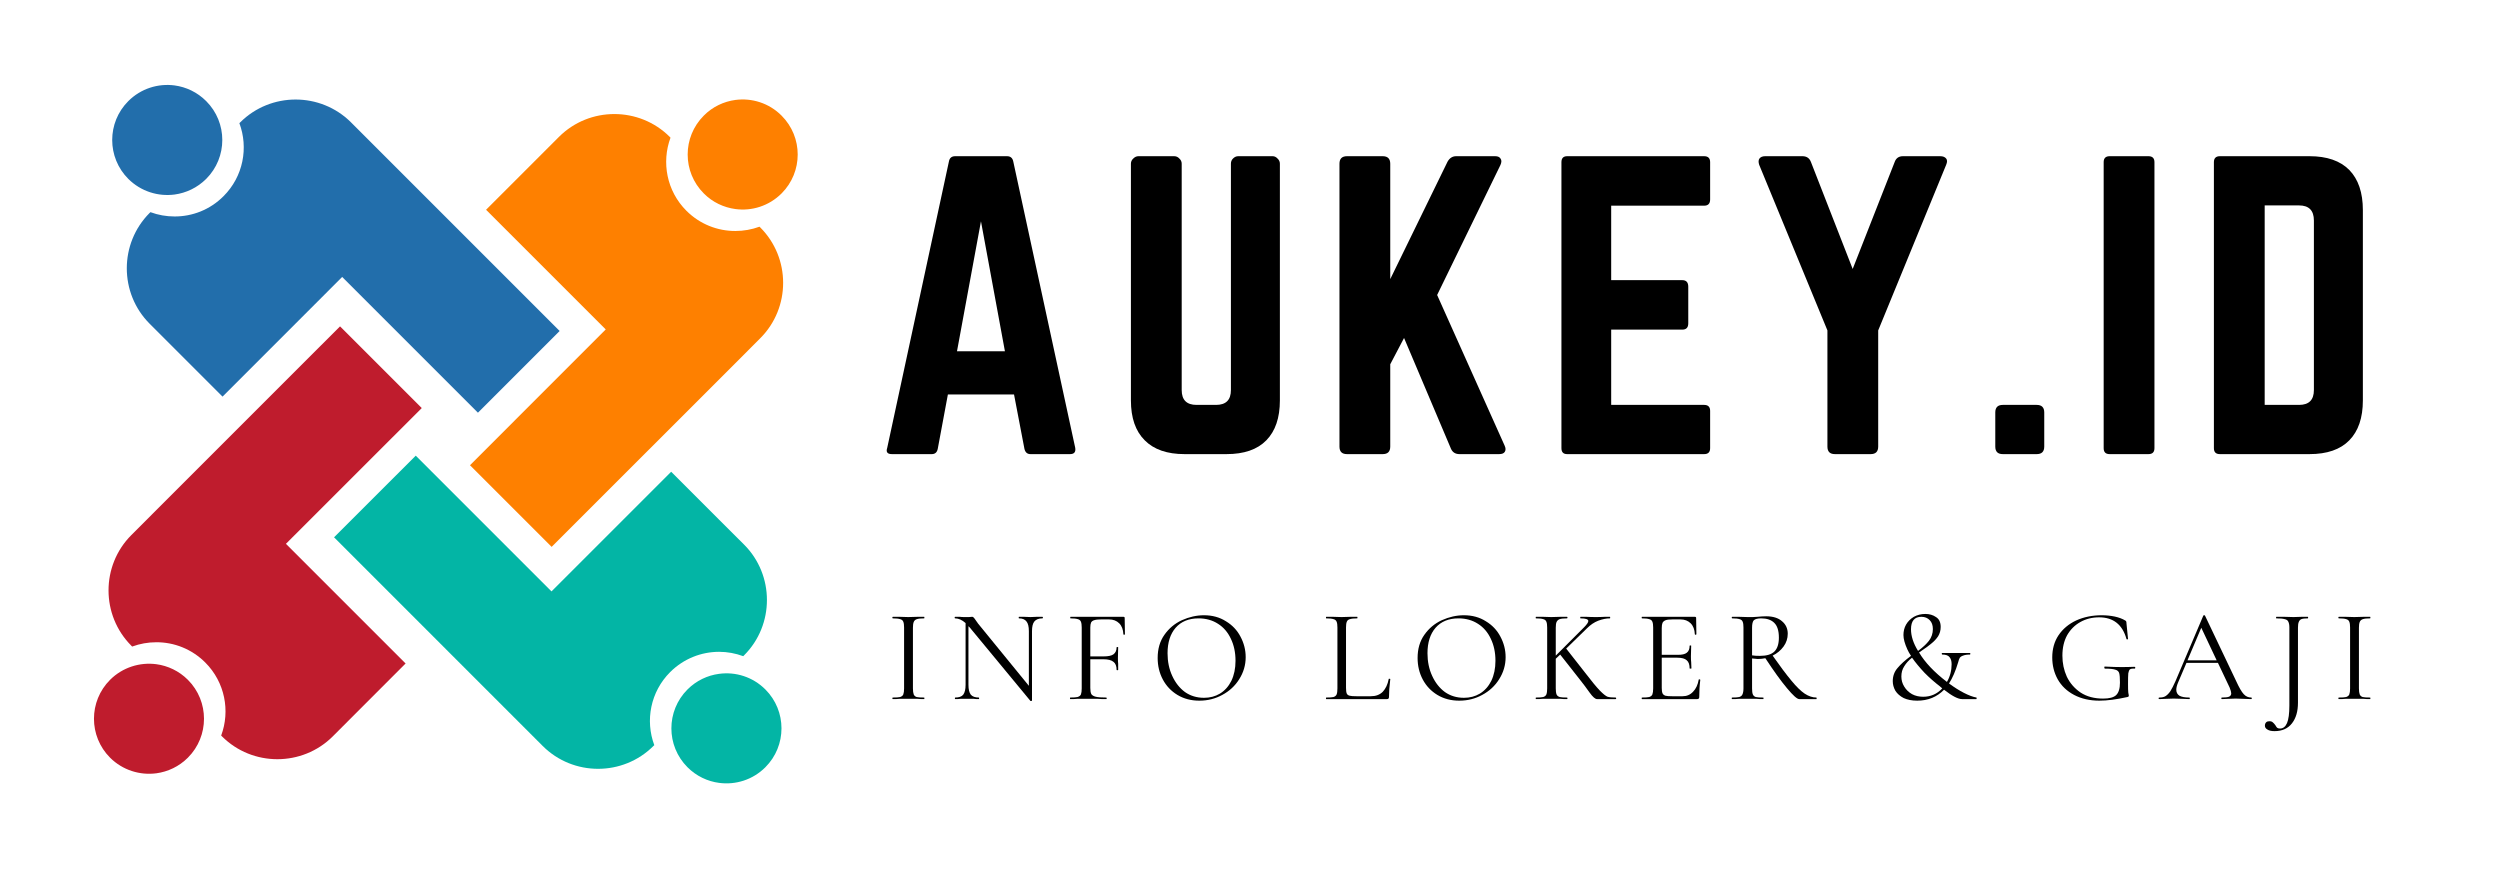 <svg xmlns="http://www.w3.org/2000/svg" xmlns:xlink="http://www.w3.org/1999/xlink" width="200" zoomAndPan="magnify" viewBox="0 0 150 52.5" height="70" preserveAspectRatio="xMidYMid meet" version="1.0"><defs><g/><clipPath id="57217935a2"><path d="M 20.027 27.336 L 46.906 27.336 L 46.906 47.004 L 20.027 47.004 Z M 20.027 27.336 " clip-rule="nonzero"/></clipPath><clipPath id="840cd4a366"><path d="M 5.316 19 L 26 19 L 26 47 L 5.316 47 Z M 5.316 19 " clip-rule="nonzero"/></clipPath><clipPath id="6fe4fefd10"><path d="M 28.195 5.949 L 47.863 5.949 L 47.863 32.828 L 28.195 32.828 Z M 28.195 5.949 " clip-rule="nonzero"/></clipPath></defs><path fill="#226eab" d="M 10.473 5.125 L 10.473 11.672 C 9.488 11.801 8.457 11.488 7.699 10.734 C 6.41 9.445 6.41 7.355 7.699 6.066 C 8.457 5.309 9.488 4.996 10.473 5.125 Z M 8.977 12.777 L 9.027 12.73 C 9.492 12.902 9.98 12.988 10.473 12.988 L 10.473 20.918 L 8.977 19.422 C 7.152 17.594 7.152 14.605 8.977 12.777 Z M 10.473 11.672 C 11.168 11.578 11.836 11.266 12.371 10.734 C 13.66 9.445 13.66 7.355 12.371 6.066 C 11.836 5.531 11.168 5.219 10.473 5.125 Z M 10.473 12.988 C 11.535 12.992 12.602 12.586 13.41 11.773 C 14.598 10.59 14.914 8.863 14.363 7.391 L 14.414 7.34 C 16.242 5.516 19.23 5.516 21.059 7.34 L 33.578 19.859 L 28.676 24.762 L 20.531 16.617 L 13.352 23.797 L 10.473 20.918 L 10.473 12.988 " fill-opacity="1" fill-rule="evenodd"/><g clip-path="url(#57217935a2)"><path fill="#03b5a5" d="M 43.148 40.43 C 42.457 40.52 41.785 40.832 41.25 41.367 C 39.961 42.656 39.961 44.746 41.25 46.035 C 41.785 46.57 42.457 46.883 43.148 46.973 Z M 43.148 39.109 C 42.086 39.109 41.023 39.516 40.211 40.324 C 39.023 41.512 38.707 43.234 39.258 44.711 L 39.207 44.758 C 37.379 46.586 34.391 46.586 32.562 44.758 L 20.043 32.238 L 24.945 27.34 L 33.09 35.484 L 40.27 28.305 L 43.148 31.184 Z M 43.148 46.973 L 43.148 40.43 C 44.133 40.297 45.164 40.609 45.922 41.367 C 47.211 42.656 47.211 44.746 45.922 46.035 C 45.164 46.793 44.133 47.105 43.148 46.973 Z M 44.645 39.32 L 44.594 39.371 C 44.129 39.199 43.641 39.109 43.148 39.109 L 43.148 31.184 L 44.645 32.676 C 46.473 34.504 46.473 37.496 44.645 39.32 " fill-opacity="1" fill-rule="evenodd"/></g><g clip-path="url(#840cd4a366)"><path fill="#bf1c2d" d="M 9.379 39.852 L 9.379 46.398 C 8.395 46.527 7.363 46.215 6.605 45.461 C 5.316 44.172 5.316 42.078 6.605 40.789 C 7.363 40.035 8.395 39.723 9.379 39.852 Z M 9.379 38.535 C 8.887 38.535 8.398 38.621 7.93 38.793 L 7.883 38.746 C 6.055 36.918 6.055 33.93 7.883 32.102 L 9.379 30.605 Z M 9.379 46.398 C 10.07 46.305 10.742 45.992 11.273 45.461 C 12.562 44.172 12.562 42.078 11.273 40.789 C 10.742 40.258 10.07 39.945 9.379 39.852 Z M 13.32 44.184 L 13.27 44.133 C 13.82 42.66 13.5 40.934 12.316 39.75 C 11.504 38.938 10.441 38.531 9.379 38.535 L 9.379 30.605 L 20.402 19.582 L 25.305 24.484 L 17.156 32.629 L 24.336 39.809 L 19.965 44.184 C 18.137 46.008 15.145 46.008 13.32 44.184 " fill-opacity="1" fill-rule="evenodd"/></g><g clip-path="url(#6fe4fefd10)"><path fill="#fe8000" d="M 44.125 5.996 C 43.43 6.09 42.758 6.402 42.227 6.938 C 40.938 8.227 40.938 10.316 42.227 11.605 C 42.758 12.141 43.43 12.449 44.125 12.543 Z M 40.184 8.211 L 40.23 8.262 C 39.684 9.738 40 11.461 41.184 12.645 C 41.996 13.457 43.062 13.863 44.125 13.859 L 44.125 21.789 L 33.098 32.812 L 28.199 27.914 L 36.344 19.766 L 29.164 12.586 L 33.539 8.211 C 35.367 6.387 38.355 6.387 40.184 8.211 Z M 44.125 12.543 L 44.125 5.996 C 45.109 5.867 46.141 6.18 46.895 6.938 C 48.184 8.227 48.184 10.316 46.895 11.605 C 46.141 12.359 45.109 12.676 44.125 12.543 Z M 44.125 13.859 C 44.613 13.859 45.105 13.773 45.57 13.602 L 45.617 13.648 C 47.445 15.477 47.445 18.465 45.617 20.293 L 44.125 21.789 L 44.125 13.859 " fill-opacity="1" fill-rule="evenodd"/></g><g fill="#000000" fill-opacity="1"><g transform="translate(52.311, 27.247)"><g><path d="M 11.891 0 L 9.516 0 C 9.328 0 9.207 -0.102 9.156 -0.312 L 8.531 -3.578 L 4.562 -3.578 L 3.953 -0.312 C 3.91 -0.102 3.789 0 3.594 0 L 1.203 0 C 0.93 0 0.836 -0.125 0.922 -0.375 L 4.625 -17.562 C 4.664 -17.77 4.789 -17.875 5 -17.875 L 8.109 -17.875 C 8.316 -17.875 8.441 -17.77 8.484 -17.562 L 12.203 -0.375 C 12.242 -0.125 12.141 0 11.891 0 Z M 7.984 -6.172 L 6.547 -13.969 L 5.109 -6.172 Z M 7.984 -6.172 "/></g></g></g><g fill="#000000" fill-opacity="1"><g transform="translate(66.746, 27.247)"><g><path d="M 7.547 -17.875 L 9.609 -17.875 C 9.723 -17.875 9.82 -17.828 9.906 -17.734 C 10 -17.648 10.047 -17.547 10.047 -17.422 L 10.047 -3.219 C 10.047 -2.176 9.773 -1.379 9.234 -0.828 C 8.691 -0.273 7.895 0 6.844 0 L 4.328 0 C 3.285 0 2.488 -0.273 1.938 -0.828 C 1.383 -1.379 1.109 -2.176 1.109 -3.219 L 1.109 -17.422 C 1.109 -17.547 1.156 -17.648 1.25 -17.734 C 1.344 -17.828 1.445 -17.875 1.562 -17.875 L 3.703 -17.875 C 3.828 -17.875 3.93 -17.828 4.016 -17.734 C 4.109 -17.648 4.156 -17.547 4.156 -17.422 L 4.156 -3.844 C 4.156 -3.25 4.453 -2.953 5.047 -2.953 L 6.219 -2.953 C 6.812 -2.953 7.109 -3.25 7.109 -3.844 L 7.109 -17.422 C 7.109 -17.547 7.148 -17.648 7.234 -17.734 C 7.328 -17.828 7.43 -17.875 7.547 -17.875 Z M 7.547 -17.875 "/></g></g></g><g fill="#000000" fill-opacity="1"><g transform="translate(79.259, 27.247)"><g><path d="M 10.688 0 L 8.312 0 C 8.062 0 7.891 -0.109 7.797 -0.328 L 4.984 -6.969 L 4.156 -5.391 L 4.156 -0.453 C 4.156 -0.148 4.004 0 3.703 0 L 1.562 0 C 1.258 0 1.109 -0.148 1.109 -0.453 L 1.109 -17.422 C 1.109 -17.723 1.258 -17.875 1.562 -17.875 L 3.703 -17.875 C 4.004 -17.875 4.156 -17.723 4.156 -17.422 L 4.156 -10.5 L 7.594 -17.547 C 7.719 -17.766 7.891 -17.875 8.109 -17.875 L 10.453 -17.875 C 10.617 -17.875 10.727 -17.82 10.781 -17.719 C 10.844 -17.625 10.836 -17.5 10.766 -17.344 L 6.969 -9.547 L 11.016 -0.516 C 11.086 -0.367 11.094 -0.242 11.031 -0.141 C 10.977 -0.047 10.863 0 10.688 0 Z M 10.688 0 "/></g></g></g><g fill="#000000" fill-opacity="1"><g transform="translate(92.577, 27.247)"><g><path d="M 10.031 -17.516 L 10.031 -15.281 C 10.031 -15.031 9.91 -14.906 9.672 -14.906 L 4.094 -14.906 L 4.094 -10.438 L 8.359 -10.438 C 8.598 -10.438 8.719 -10.305 8.719 -10.047 L 8.719 -7.844 C 8.719 -7.594 8.598 -7.469 8.359 -7.469 L 4.094 -7.469 L 4.094 -2.953 L 9.672 -2.953 C 9.91 -2.953 10.031 -2.832 10.031 -2.594 L 10.031 -0.359 C 10.031 -0.117 9.91 0 9.672 0 L 1.453 0 C 1.223 0 1.109 -0.117 1.109 -0.359 L 1.109 -17.516 C 1.109 -17.754 1.223 -17.875 1.453 -17.875 L 9.672 -17.875 C 9.91 -17.875 10.031 -17.754 10.031 -17.516 Z M 10.031 -17.516 "/></g></g></g><g fill="#000000" fill-opacity="1"><g transform="translate(105.067, 27.247)"><g><path d="M 9.109 -17.875 L 11.344 -17.875 C 11.508 -17.875 11.629 -17.828 11.703 -17.734 C 11.773 -17.648 11.773 -17.523 11.703 -17.359 L 7.625 -7.422 L 7.625 -0.453 C 7.625 -0.148 7.473 0 7.172 0 L 5.031 0 C 4.727 0 4.578 -0.148 4.578 -0.453 L 4.578 -7.422 L 0.484 -17.359 C 0.43 -17.523 0.438 -17.648 0.5 -17.734 C 0.57 -17.828 0.688 -17.875 0.844 -17.875 L 3.078 -17.875 C 3.336 -17.875 3.508 -17.754 3.594 -17.516 L 6.094 -11.109 L 8.609 -17.516 C 8.691 -17.754 8.859 -17.875 9.109 -17.875 Z M 9.109 -17.875 "/></g></g></g><g fill="#000000" fill-opacity="1"><g transform="translate(118.608, 27.247)"><g><path d="M 1.109 -0.453 L 1.109 -2.5 C 1.109 -2.801 1.258 -2.953 1.562 -2.953 L 3.594 -2.953 C 3.895 -2.953 4.047 -2.801 4.047 -2.5 L 4.047 -0.453 C 4.047 -0.148 3.895 0 3.594 0 L 1.562 0 C 1.258 0 1.109 -0.148 1.109 -0.453 Z M 1.109 -0.453 "/></g></g></g><g fill="#000000" fill-opacity="1"><g transform="translate(125.111, 27.247)"><g><path d="M 1.469 -17.875 L 3.797 -17.875 C 4.035 -17.875 4.156 -17.754 4.156 -17.516 L 4.156 -0.359 C 4.156 -0.117 4.035 0 3.797 0 L 1.469 0 C 1.227 0 1.109 -0.117 1.109 -0.359 L 1.109 -17.516 C 1.109 -17.754 1.227 -17.875 1.469 -17.875 Z M 1.469 -17.875 "/></g></g></g><g fill="#000000" fill-opacity="1"><g transform="translate(131.725, 27.247)"><g><path d="M 1.109 -0.359 L 1.109 -17.516 C 1.109 -17.754 1.227 -17.875 1.469 -17.875 L 6.844 -17.875 C 7.895 -17.875 8.691 -17.598 9.234 -17.047 C 9.773 -16.492 10.047 -15.691 10.047 -14.641 L 10.047 -3.219 C 10.047 -2.176 9.773 -1.379 9.234 -0.828 C 8.691 -0.273 7.895 0 6.844 0 L 1.469 0 C 1.227 0 1.109 -0.117 1.109 -0.359 Z M 4.156 -2.953 L 6.219 -2.953 C 6.812 -2.953 7.109 -3.25 7.109 -3.844 L 7.109 -14.016 C 7.109 -14.617 6.812 -14.922 6.219 -14.922 L 4.156 -14.922 Z M 4.156 -2.953 "/></g></g></g><g fill="#000000" fill-opacity="1"><g transform="translate(53.198, 41.946)"><g><path d="M 1.578 -0.641 C 1.578 -0.484 1.594 -0.363 1.625 -0.281 C 1.656 -0.207 1.711 -0.156 1.797 -0.125 C 1.891 -0.102 2.039 -0.094 2.25 -0.094 C 2.258 -0.094 2.266 -0.078 2.266 -0.047 C 2.266 -0.016 2.258 0 2.25 0 C 2.094 0 1.961 -0.004 1.859 -0.016 L 0.766 -0.016 C 0.66 -0.004 0.531 0 0.375 0 C 0.352 0 0.344 -0.016 0.344 -0.047 C 0.344 -0.078 0.352 -0.094 0.375 -0.094 C 0.57 -0.094 0.719 -0.102 0.812 -0.125 C 0.906 -0.156 0.969 -0.207 1 -0.281 C 1.031 -0.363 1.047 -0.484 1.047 -0.641 L 1.047 -4.297 C 1.047 -4.453 1.031 -4.566 1 -4.641 C 0.969 -4.723 0.906 -4.773 0.812 -4.797 C 0.719 -4.828 0.57 -4.844 0.375 -4.844 C 0.352 -4.844 0.344 -4.859 0.344 -4.891 C 0.344 -4.922 0.352 -4.938 0.375 -4.938 L 0.766 -4.938 C 0.984 -4.926 1.16 -4.922 1.297 -4.922 C 1.461 -4.922 1.656 -4.926 1.875 -4.938 L 2.25 -4.938 C 2.258 -4.938 2.266 -4.922 2.266 -4.891 C 2.266 -4.859 2.258 -4.844 2.25 -4.844 C 2.051 -4.844 1.906 -4.828 1.812 -4.797 C 1.719 -4.766 1.656 -4.707 1.625 -4.625 C 1.594 -4.551 1.578 -4.438 1.578 -4.281 Z M 1.578 -0.641 "/></g></g></g><g fill="#000000" fill-opacity="1"><g transform="translate(56.982, 41.946)"><g><path d="M 5.562 -4.938 C 5.582 -4.938 5.594 -4.922 5.594 -4.891 C 5.594 -4.859 5.582 -4.844 5.562 -4.844 C 5.344 -4.844 5.18 -4.781 5.078 -4.656 C 4.984 -4.539 4.938 -4.348 4.938 -4.078 L 4.938 0.094 C 4.938 0.102 4.922 0.109 4.891 0.109 C 4.867 0.117 4.852 0.117 4.844 0.109 L 1.203 -4.297 L 1.125 -4.375 L 1.125 -0.859 C 1.125 -0.586 1.172 -0.391 1.266 -0.266 C 1.367 -0.148 1.531 -0.094 1.75 -0.094 C 1.758 -0.094 1.766 -0.078 1.766 -0.047 C 1.766 -0.016 1.758 0 1.75 0 C 1.613 0 1.516 -0.004 1.453 -0.016 L 0.641 -0.016 C 0.566 -0.004 0.461 0 0.328 0 C 0.316 0 0.312 -0.016 0.312 -0.047 C 0.312 -0.078 0.316 -0.094 0.328 -0.094 C 0.555 -0.094 0.719 -0.148 0.812 -0.266 C 0.906 -0.391 0.953 -0.586 0.953 -0.859 L 0.953 -4.562 C 0.742 -4.75 0.535 -4.844 0.328 -4.844 C 0.305 -4.844 0.297 -4.859 0.297 -4.891 C 0.297 -4.922 0.305 -4.938 0.328 -4.938 L 0.609 -4.938 C 0.68 -4.926 0.77 -4.922 0.875 -4.922 C 0.988 -4.922 1.082 -4.922 1.156 -4.922 C 1.227 -4.93 1.289 -4.938 1.344 -4.938 C 1.383 -4.938 1.41 -4.926 1.422 -4.906 C 1.441 -4.895 1.473 -4.859 1.516 -4.797 C 1.578 -4.703 1.641 -4.613 1.703 -4.531 L 4.75 -0.797 L 4.75 -4.078 C 4.75 -4.348 4.703 -4.539 4.609 -4.656 C 4.516 -4.781 4.363 -4.844 4.156 -4.844 C 4.145 -4.844 4.141 -4.859 4.141 -4.891 C 4.141 -4.922 4.145 -4.938 4.156 -4.938 L 4.453 -4.938 C 4.617 -4.926 4.75 -4.922 4.844 -4.922 C 4.938 -4.922 5.066 -4.926 5.234 -4.938 Z M 5.562 -4.938 "/></g></g></g><g fill="#000000" fill-opacity="1"><g transform="translate(63.887, 41.946)"><g><path d="M 3.609 -3.891 C 3.609 -3.879 3.594 -3.867 3.562 -3.859 C 3.539 -3.859 3.523 -3.867 3.516 -3.891 C 3.504 -4.172 3.422 -4.391 3.266 -4.547 C 3.109 -4.703 2.906 -4.781 2.656 -4.781 L 2.172 -4.781 C 1.992 -4.781 1.859 -4.766 1.766 -4.734 C 1.68 -4.711 1.617 -4.664 1.578 -4.594 C 1.547 -4.52 1.531 -4.422 1.531 -4.297 L 1.531 -2.562 L 2.328 -2.562 C 2.609 -2.562 2.805 -2.602 2.922 -2.688 C 3.047 -2.781 3.109 -2.922 3.109 -3.109 C 3.109 -3.117 3.125 -3.125 3.156 -3.125 C 3.188 -3.125 3.203 -3.117 3.203 -3.109 L 3.188 -2.469 C 3.188 -2.32 3.191 -2.207 3.203 -2.125 L 3.203 -1.75 C 3.203 -1.738 3.188 -1.734 3.156 -1.734 C 3.125 -1.734 3.109 -1.738 3.109 -1.75 C 3.109 -1.977 3.047 -2.141 2.922 -2.234 C 2.805 -2.336 2.602 -2.391 2.312 -2.391 L 1.531 -2.391 L 1.531 -0.672 C 1.531 -0.504 1.551 -0.379 1.594 -0.297 C 1.645 -0.223 1.734 -0.172 1.859 -0.141 C 1.992 -0.109 2.203 -0.094 2.484 -0.094 C 2.504 -0.094 2.516 -0.078 2.516 -0.047 C 2.516 -0.016 2.504 0 2.484 0 C 2.273 0 2.109 -0.004 1.984 -0.016 L 0.734 -0.016 C 0.641 -0.004 0.504 0 0.328 0 C 0.316 0 0.312 -0.016 0.312 -0.047 C 0.312 -0.078 0.316 -0.094 0.328 -0.094 C 0.523 -0.094 0.672 -0.102 0.766 -0.125 C 0.867 -0.156 0.938 -0.207 0.969 -0.281 C 1 -0.363 1.016 -0.484 1.016 -0.641 L 1.016 -4.297 C 1.016 -4.453 1 -4.566 0.969 -4.641 C 0.938 -4.723 0.875 -4.773 0.781 -4.797 C 0.688 -4.828 0.539 -4.844 0.344 -4.844 C 0.332 -4.844 0.328 -4.859 0.328 -4.891 C 0.328 -4.922 0.332 -4.938 0.344 -4.938 L 3.516 -4.938 C 3.566 -4.938 3.594 -4.914 3.594 -4.875 Z M 3.609 -3.891 "/></g></g></g><g fill="#000000" fill-opacity="1"><g transform="translate(69.069, 41.946)"><g><path d="M 2.891 0.094 C 2.398 0.094 1.961 -0.02 1.578 -0.25 C 1.203 -0.477 0.91 -0.785 0.703 -1.172 C 0.492 -1.566 0.391 -2 0.391 -2.469 C 0.391 -3.008 0.523 -3.473 0.797 -3.859 C 1.066 -4.242 1.414 -4.535 1.844 -4.734 C 2.281 -4.93 2.723 -5.031 3.172 -5.031 C 3.672 -5.031 4.109 -4.91 4.484 -4.672 C 4.867 -4.441 5.16 -4.133 5.359 -3.75 C 5.566 -3.363 5.672 -2.953 5.672 -2.516 C 5.672 -2.035 5.539 -1.594 5.281 -1.188 C 5.031 -0.789 4.691 -0.477 4.266 -0.25 C 3.848 -0.02 3.391 0.094 2.891 0.094 Z M 3.172 -0.078 C 3.523 -0.078 3.844 -0.16 4.125 -0.328 C 4.414 -0.504 4.645 -0.758 4.812 -1.094 C 4.977 -1.438 5.062 -1.836 5.062 -2.297 C 5.062 -2.797 4.969 -3.238 4.781 -3.625 C 4.602 -4.008 4.348 -4.305 4.016 -4.516 C 3.68 -4.734 3.289 -4.844 2.844 -4.844 C 2.258 -4.844 1.801 -4.656 1.469 -4.281 C 1.145 -3.906 0.984 -3.395 0.984 -2.75 C 0.984 -2.25 1.078 -1.797 1.266 -1.391 C 1.453 -0.984 1.707 -0.66 2.031 -0.422 C 2.363 -0.191 2.742 -0.078 3.172 -0.078 Z M 3.172 -0.078 "/></g></g></g><g fill="#000000" fill-opacity="1"><g transform="translate(76.282, 41.946)"><g/></g></g><g fill="#000000" fill-opacity="1"><g transform="translate(79.292, 41.946)"><g><path d="M 1.469 -0.672 C 1.469 -0.516 1.484 -0.398 1.516 -0.328 C 1.547 -0.266 1.602 -0.223 1.688 -0.203 C 1.77 -0.18 1.906 -0.172 2.094 -0.172 L 2.953 -0.172 C 3.254 -0.172 3.492 -0.258 3.672 -0.438 C 3.848 -0.625 3.969 -0.879 4.031 -1.203 C 4.031 -1.223 4.047 -1.227 4.078 -1.219 C 4.109 -1.219 4.125 -1.211 4.125 -1.203 C 4.07 -0.766 4.047 -0.406 4.047 -0.125 C 4.047 -0.082 4.035 -0.051 4.016 -0.031 C 4.004 -0.008 3.973 0 3.922 0 L 0.281 0 C 0.27 0 0.266 -0.016 0.266 -0.047 C 0.266 -0.078 0.27 -0.094 0.281 -0.094 C 0.477 -0.094 0.625 -0.102 0.719 -0.125 C 0.812 -0.156 0.875 -0.207 0.906 -0.281 C 0.938 -0.363 0.953 -0.484 0.953 -0.641 L 0.953 -4.297 C 0.953 -4.453 0.938 -4.566 0.906 -4.641 C 0.875 -4.723 0.812 -4.773 0.719 -4.797 C 0.625 -4.828 0.477 -4.844 0.281 -4.844 C 0.27 -4.844 0.266 -4.859 0.266 -4.891 C 0.266 -4.922 0.27 -4.938 0.281 -4.938 L 0.672 -4.938 C 0.891 -4.926 1.066 -4.922 1.203 -4.922 C 1.348 -4.922 1.531 -4.926 1.75 -4.938 L 2.141 -4.938 C 2.148 -4.938 2.156 -4.922 2.156 -4.891 C 2.156 -4.859 2.148 -4.844 2.141 -4.844 C 1.941 -4.844 1.797 -4.828 1.703 -4.797 C 1.609 -4.773 1.547 -4.723 1.516 -4.641 C 1.484 -4.566 1.469 -4.453 1.469 -4.297 Z M 1.469 -0.672 "/></g></g></g><g fill="#000000" fill-opacity="1"><g transform="translate(84.665, 41.946)"><g><path d="M 2.891 0.094 C 2.398 0.094 1.961 -0.02 1.578 -0.25 C 1.203 -0.477 0.91 -0.785 0.703 -1.172 C 0.492 -1.566 0.391 -2 0.391 -2.469 C 0.391 -3.008 0.523 -3.473 0.797 -3.859 C 1.066 -4.242 1.414 -4.535 1.844 -4.734 C 2.281 -4.93 2.723 -5.031 3.172 -5.031 C 3.672 -5.031 4.109 -4.91 4.484 -4.672 C 4.867 -4.441 5.16 -4.133 5.359 -3.75 C 5.566 -3.363 5.672 -2.953 5.672 -2.516 C 5.672 -2.035 5.539 -1.594 5.281 -1.188 C 5.031 -0.789 4.691 -0.477 4.266 -0.25 C 3.848 -0.02 3.391 0.094 2.891 0.094 Z M 3.172 -0.078 C 3.523 -0.078 3.844 -0.16 4.125 -0.328 C 4.414 -0.504 4.645 -0.758 4.812 -1.094 C 4.977 -1.438 5.062 -1.836 5.062 -2.297 C 5.062 -2.797 4.969 -3.238 4.781 -3.625 C 4.602 -4.008 4.348 -4.305 4.016 -4.516 C 3.68 -4.734 3.289 -4.844 2.844 -4.844 C 2.258 -4.844 1.801 -4.656 1.469 -4.281 C 1.145 -3.906 0.984 -3.395 0.984 -2.75 C 0.984 -2.25 1.078 -1.797 1.266 -1.391 C 1.453 -0.984 1.707 -0.66 2.031 -0.422 C 2.363 -0.191 2.742 -0.078 3.172 -0.078 Z M 3.172 -0.078 "/></g></g></g><g fill="#000000" fill-opacity="1"><g transform="translate(91.877, 41.946)"><g><path d="M 5.062 -0.094 C 5.082 -0.094 5.094 -0.078 5.094 -0.047 C 5.094 -0.016 5.082 0 5.062 0 L 4.188 0 C 4.145 0 4.066 0 3.953 0 C 3.848 0.008 3.695 -0.117 3.5 -0.391 C 3.301 -0.672 3.113 -0.922 2.938 -1.141 L 1.734 -2.672 L 1.469 -2.422 L 1.469 -0.641 C 1.469 -0.484 1.484 -0.363 1.516 -0.281 C 1.547 -0.207 1.609 -0.156 1.703 -0.125 C 1.797 -0.102 1.941 -0.094 2.141 -0.094 C 2.16 -0.094 2.172 -0.078 2.172 -0.047 C 2.172 -0.016 2.16 0 2.141 0 C 1.984 0 1.859 -0.004 1.766 -0.016 L 0.672 -0.016 C 0.578 -0.004 0.445 0 0.281 0 C 0.27 0 0.266 -0.016 0.266 -0.047 C 0.266 -0.078 0.27 -0.094 0.281 -0.094 C 0.477 -0.094 0.625 -0.102 0.719 -0.125 C 0.812 -0.156 0.875 -0.207 0.906 -0.281 C 0.938 -0.363 0.953 -0.484 0.953 -0.641 L 0.953 -4.297 C 0.953 -4.453 0.938 -4.566 0.906 -4.641 C 0.875 -4.723 0.812 -4.773 0.719 -4.797 C 0.625 -4.828 0.477 -4.844 0.281 -4.844 C 0.27 -4.844 0.266 -4.859 0.266 -4.891 C 0.266 -4.922 0.27 -4.938 0.281 -4.938 L 0.688 -4.938 C 0.906 -4.926 1.078 -4.922 1.203 -4.922 C 1.359 -4.922 1.547 -4.926 1.766 -4.938 L 2.141 -4.938 C 2.16 -4.938 2.172 -4.922 2.172 -4.891 C 2.172 -4.859 2.16 -4.844 2.141 -4.844 C 1.941 -4.844 1.797 -4.828 1.703 -4.797 C 1.617 -4.766 1.555 -4.707 1.516 -4.625 C 1.484 -4.551 1.469 -4.438 1.469 -4.281 L 1.469 -2.609 L 3.156 -4.297 C 3.332 -4.473 3.422 -4.602 3.422 -4.688 C 3.422 -4.789 3.266 -4.844 2.953 -4.844 C 2.941 -4.844 2.938 -4.859 2.938 -4.891 C 2.938 -4.922 2.941 -4.938 2.953 -4.938 L 3.297 -4.938 C 3.504 -4.926 3.695 -4.922 3.875 -4.922 C 4.051 -4.922 4.234 -4.926 4.422 -4.938 L 4.719 -4.938 C 4.727 -4.938 4.734 -4.922 4.734 -4.891 C 4.734 -4.859 4.727 -4.844 4.719 -4.844 C 4.5 -4.844 4.266 -4.797 4.016 -4.703 C 3.773 -4.609 3.551 -4.457 3.344 -4.25 L 2.094 -3.031 L 3.234 -1.578 C 3.617 -1.078 3.91 -0.723 4.109 -0.516 C 4.316 -0.305 4.473 -0.18 4.578 -0.141 C 4.691 -0.109 4.852 -0.094 5.062 -0.094 Z M 5.062 -0.094 "/></g></g></g><g fill="#000000" fill-opacity="1"><g transform="translate(98.174, 41.946)"><g><path d="M 3.75 -1.172 C 3.75 -1.18 3.758 -1.188 3.781 -1.188 C 3.801 -1.188 3.816 -1.18 3.828 -1.172 C 3.836 -1.172 3.844 -1.164 3.844 -1.156 C 3.801 -0.832 3.781 -0.488 3.781 -0.125 C 3.781 -0.082 3.77 -0.051 3.75 -0.031 C 3.727 -0.008 3.695 0 3.656 0 L 0.344 0 C 0.332 0 0.328 -0.016 0.328 -0.047 C 0.328 -0.078 0.332 -0.094 0.344 -0.094 C 0.539 -0.094 0.688 -0.102 0.781 -0.125 C 0.875 -0.156 0.938 -0.207 0.969 -0.281 C 1 -0.363 1.016 -0.484 1.016 -0.641 L 1.016 -4.297 C 1.016 -4.453 1 -4.566 0.969 -4.641 C 0.938 -4.723 0.875 -4.773 0.781 -4.797 C 0.688 -4.828 0.539 -4.844 0.344 -4.844 C 0.332 -4.844 0.328 -4.859 0.328 -4.891 C 0.328 -4.922 0.332 -4.938 0.344 -4.938 L 3.516 -4.938 C 3.566 -4.938 3.594 -4.914 3.594 -4.875 L 3.609 -3.891 C 3.609 -3.879 3.594 -3.867 3.562 -3.859 C 3.539 -3.859 3.523 -3.867 3.516 -3.891 C 3.504 -4.172 3.422 -4.391 3.266 -4.547 C 3.109 -4.703 2.906 -4.781 2.656 -4.781 L 2.172 -4.781 C 1.984 -4.781 1.848 -4.766 1.766 -4.734 C 1.68 -4.703 1.617 -4.648 1.578 -4.578 C 1.547 -4.504 1.531 -4.398 1.531 -4.266 L 1.531 -2.656 L 2.5 -2.656 C 2.75 -2.656 2.926 -2.695 3.031 -2.781 C 3.145 -2.863 3.203 -3.004 3.203 -3.203 C 3.203 -3.211 3.219 -3.219 3.25 -3.219 C 3.281 -3.219 3.297 -3.211 3.297 -3.203 L 3.281 -2.562 C 3.281 -2.414 3.285 -2.301 3.297 -2.219 L 3.312 -1.844 C 3.312 -1.832 3.289 -1.828 3.25 -1.828 C 3.219 -1.828 3.203 -1.832 3.203 -1.844 C 3.203 -2.07 3.145 -2.234 3.031 -2.328 C 2.926 -2.43 2.738 -2.484 2.469 -2.484 L 1.531 -2.484 L 1.531 -0.672 C 1.531 -0.523 1.547 -0.414 1.578 -0.344 C 1.609 -0.281 1.664 -0.234 1.75 -0.203 C 1.832 -0.18 1.969 -0.172 2.156 -0.172 L 2.781 -0.172 C 3.031 -0.172 3.238 -0.258 3.406 -0.438 C 3.582 -0.613 3.695 -0.859 3.75 -1.172 Z M 3.75 -1.172 "/></g></g></g><g fill="#000000" fill-opacity="1"><g transform="translate(103.577, 41.946)"><g><path d="M 5.406 -0.094 C 5.414 -0.094 5.422 -0.078 5.422 -0.047 C 5.422 -0.016 5.414 0 5.406 0 L 4.375 0 C 4.25 0 4.004 -0.219 3.641 -0.656 C 3.273 -1.094 2.844 -1.691 2.344 -2.453 C 2.195 -2.422 2.047 -2.406 1.891 -2.406 C 1.859 -2.406 1.742 -2.414 1.547 -2.438 L 1.547 -0.641 C 1.547 -0.473 1.562 -0.352 1.594 -0.281 C 1.625 -0.207 1.68 -0.156 1.766 -0.125 C 1.859 -0.102 2.008 -0.094 2.219 -0.094 C 2.227 -0.094 2.234 -0.078 2.234 -0.047 C 2.234 -0.016 2.227 0 2.219 0 C 2.051 0 1.922 -0.004 1.828 -0.016 L 0.75 -0.016 C 0.645 -0.004 0.508 0 0.344 0 C 0.332 0 0.328 -0.016 0.328 -0.047 C 0.328 -0.078 0.332 -0.094 0.344 -0.094 C 0.539 -0.094 0.688 -0.102 0.781 -0.125 C 0.875 -0.156 0.938 -0.207 0.969 -0.281 C 1.008 -0.363 1.031 -0.484 1.031 -0.641 L 1.031 -4.297 C 1.031 -4.453 1.016 -4.566 0.984 -4.641 C 0.953 -4.723 0.891 -4.773 0.797 -4.797 C 0.703 -4.828 0.555 -4.844 0.359 -4.844 C 0.336 -4.844 0.328 -4.859 0.328 -4.891 C 0.328 -4.922 0.336 -4.938 0.359 -4.938 L 0.75 -4.938 C 0.969 -4.926 1.145 -4.922 1.281 -4.922 C 1.395 -4.922 1.5 -4.922 1.594 -4.922 C 1.695 -4.93 1.785 -4.938 1.859 -4.938 C 2.055 -4.957 2.234 -4.969 2.391 -4.969 C 2.805 -4.969 3.125 -4.867 3.344 -4.672 C 3.57 -4.484 3.688 -4.234 3.688 -3.922 C 3.688 -3.641 3.602 -3.383 3.438 -3.156 C 3.27 -2.926 3.051 -2.742 2.781 -2.609 C 3.227 -1.973 3.602 -1.473 3.906 -1.109 C 4.207 -0.742 4.473 -0.484 4.703 -0.328 C 4.941 -0.172 5.176 -0.094 5.406 -0.094 Z M 1.547 -2.625 C 1.672 -2.602 1.828 -2.594 2.016 -2.594 C 2.422 -2.594 2.711 -2.68 2.891 -2.859 C 3.066 -3.035 3.156 -3.312 3.156 -3.688 C 3.156 -4.102 3.062 -4.398 2.875 -4.578 C 2.695 -4.754 2.438 -4.844 2.094 -4.844 C 1.883 -4.844 1.738 -4.805 1.656 -4.734 C 1.582 -4.66 1.547 -4.508 1.547 -4.281 Z M 1.547 -2.625 "/></g></g></g><g fill="#000000" fill-opacity="1"><g transform="translate(110.055, 41.946)"><g/></g></g><g fill="#000000" fill-opacity="1"><g transform="translate(113.066, 41.946)"><g><path d="M 5.516 -0.094 C 5.535 -0.094 5.539 -0.078 5.531 -0.047 C 5.531 -0.016 5.523 0 5.516 0 L 4.656 0 C 4.414 0 4.055 -0.188 3.578 -0.562 C 3.148 -0.125 2.613 0.094 1.969 0.094 C 1.645 0.094 1.375 0.039 1.156 -0.062 C 0.938 -0.176 0.77 -0.32 0.656 -0.5 C 0.551 -0.688 0.5 -0.879 0.5 -1.078 C 0.5 -1.379 0.594 -1.641 0.781 -1.859 C 0.969 -2.086 1.238 -2.332 1.594 -2.594 C 1.5 -2.738 1.426 -2.867 1.375 -2.984 C 1.219 -3.328 1.141 -3.613 1.141 -3.844 C 1.141 -4.07 1.191 -4.281 1.297 -4.469 C 1.41 -4.664 1.566 -4.82 1.766 -4.938 C 1.973 -5.051 2.203 -5.109 2.453 -5.109 C 2.703 -5.109 2.914 -5.047 3.094 -4.922 C 3.281 -4.805 3.375 -4.609 3.375 -4.328 C 3.375 -4.117 3.32 -3.93 3.219 -3.766 C 3.113 -3.609 2.984 -3.469 2.828 -3.344 C 2.68 -3.219 2.484 -3.07 2.234 -2.906 C 2.203 -2.883 2.148 -2.848 2.078 -2.797 C 2.43 -2.203 2.988 -1.613 3.75 -1.031 C 3.938 -1.352 4.031 -1.707 4.031 -2.094 C 4.031 -2.281 3.988 -2.422 3.906 -2.516 C 3.832 -2.617 3.688 -2.672 3.469 -2.672 C 3.457 -2.672 3.445 -2.688 3.438 -2.719 C 3.438 -2.75 3.445 -2.766 3.469 -2.766 L 5.125 -2.766 C 5.145 -2.766 5.156 -2.75 5.156 -2.719 C 5.156 -2.688 5.145 -2.672 5.125 -2.672 C 4.945 -2.672 4.812 -2.648 4.719 -2.609 C 4.625 -2.578 4.555 -2.531 4.516 -2.469 C 4.484 -2.414 4.453 -2.328 4.422 -2.203 C 4.266 -1.68 4.082 -1.258 3.875 -0.938 C 4.188 -0.707 4.484 -0.52 4.766 -0.375 C 5.055 -0.227 5.305 -0.133 5.516 -0.094 Z M 1.594 -4.188 C 1.594 -3.781 1.734 -3.348 2.016 -2.891 C 2.297 -3.098 2.516 -3.301 2.672 -3.5 C 2.828 -3.707 2.906 -3.941 2.906 -4.203 C 2.906 -4.43 2.844 -4.609 2.719 -4.734 C 2.594 -4.867 2.426 -4.938 2.219 -4.938 C 1.801 -4.938 1.594 -4.688 1.594 -4.188 Z M 2.328 -0.141 C 2.773 -0.141 3.156 -0.305 3.469 -0.641 L 3.328 -0.766 C 3.016 -1.004 2.707 -1.273 2.406 -1.578 C 2.113 -1.891 1.863 -2.191 1.656 -2.484 C 1.457 -2.328 1.301 -2.156 1.188 -1.969 C 1.07 -1.789 1.016 -1.586 1.016 -1.359 C 1.016 -1.141 1.07 -0.938 1.188 -0.75 C 1.301 -0.562 1.457 -0.41 1.656 -0.297 C 1.852 -0.191 2.078 -0.141 2.328 -0.141 Z M 2.328 -0.141 "/></g></g></g><g fill="#000000" fill-opacity="1"><g transform="translate(119.733, 41.946)"><g/></g></g><g fill="#000000" fill-opacity="1"><g transform="translate(122.744, 41.946)"><g><path d="M 3.219 0.094 C 2.645 0.094 2.141 -0.02 1.703 -0.25 C 1.273 -0.477 0.945 -0.789 0.719 -1.188 C 0.5 -1.582 0.391 -2.02 0.391 -2.5 C 0.391 -3.008 0.516 -3.453 0.766 -3.828 C 1.023 -4.211 1.379 -4.508 1.828 -4.719 C 2.285 -4.926 2.797 -5.031 3.359 -5.031 C 3.629 -5.031 3.891 -5.004 4.141 -4.953 C 4.391 -4.898 4.598 -4.82 4.766 -4.719 C 4.805 -4.695 4.828 -4.676 4.828 -4.656 C 4.836 -4.645 4.844 -4.609 4.844 -4.547 L 4.938 -3.609 C 4.938 -3.598 4.922 -3.586 4.891 -3.578 C 4.867 -3.578 4.852 -3.586 4.844 -3.609 C 4.602 -4.473 4.055 -4.906 3.203 -4.906 C 2.785 -4.906 2.41 -4.812 2.078 -4.625 C 1.742 -4.438 1.477 -4.172 1.281 -3.828 C 1.094 -3.484 1 -3.078 1 -2.609 C 1 -2.16 1.086 -1.738 1.266 -1.344 C 1.453 -0.957 1.727 -0.641 2.094 -0.391 C 2.469 -0.148 2.914 -0.031 3.438 -0.031 C 3.812 -0.031 4.07 -0.098 4.219 -0.234 C 4.375 -0.379 4.453 -0.629 4.453 -0.984 C 4.453 -1.266 4.438 -1.457 4.406 -1.562 C 4.375 -1.664 4.297 -1.734 4.172 -1.766 C 4.055 -1.805 3.852 -1.828 3.562 -1.828 C 3.531 -1.828 3.516 -1.848 3.516 -1.891 C 3.516 -1.91 3.516 -1.926 3.516 -1.938 C 3.523 -1.945 3.535 -1.953 3.547 -1.953 C 3.961 -1.93 4.297 -1.922 4.547 -1.922 C 4.785 -1.922 5.047 -1.926 5.328 -1.938 C 5.336 -1.938 5.348 -1.93 5.359 -1.922 C 5.367 -1.91 5.375 -1.898 5.375 -1.891 C 5.375 -1.848 5.359 -1.828 5.328 -1.828 C 5.191 -1.836 5.098 -1.82 5.047 -1.781 C 5.004 -1.738 4.973 -1.66 4.953 -1.547 C 4.941 -1.43 4.938 -1.219 4.938 -0.906 C 4.938 -0.664 4.941 -0.492 4.953 -0.391 C 4.973 -0.297 4.984 -0.238 4.984 -0.219 C 4.984 -0.188 4.977 -0.164 4.969 -0.156 C 4.957 -0.145 4.938 -0.133 4.906 -0.125 C 4.25 0.02 3.688 0.094 3.219 0.094 Z M 3.219 0.094 "/></g></g></g><g fill="#000000" fill-opacity="1"><g transform="translate(129.546, 41.946)"><g><path d="M 5.531 -0.094 C 5.551 -0.094 5.562 -0.078 5.562 -0.047 C 5.562 -0.016 5.551 0 5.531 0 C 5.426 0 5.27 -0.004 5.062 -0.016 C 4.852 -0.023 4.695 -0.031 4.594 -0.031 C 4.477 -0.031 4.332 -0.023 4.156 -0.016 C 3.988 -0.004 3.859 0 3.766 0 C 3.742 0 3.734 -0.016 3.734 -0.047 C 3.734 -0.078 3.742 -0.094 3.766 -0.094 C 3.961 -0.094 4.102 -0.109 4.188 -0.141 C 4.281 -0.18 4.328 -0.25 4.328 -0.344 C 4.328 -0.414 4.297 -0.531 4.234 -0.688 L 3.531 -2.172 L 1.641 -2.172 L 1.141 -1 C 1.066 -0.82 1.031 -0.676 1.031 -0.562 C 1.031 -0.406 1.094 -0.285 1.219 -0.203 C 1.352 -0.129 1.551 -0.094 1.812 -0.094 C 1.832 -0.094 1.844 -0.078 1.844 -0.047 C 1.844 -0.016 1.832 0 1.812 0 C 1.719 0 1.582 -0.004 1.406 -0.016 C 1.195 -0.023 1.02 -0.031 0.875 -0.031 C 0.738 -0.031 0.582 -0.023 0.406 -0.016 C 0.25 -0.004 0.117 0 0.016 0 C -0.016 0 -0.031 -0.016 -0.031 -0.047 C -0.031 -0.078 -0.016 -0.094 0.016 -0.094 C 0.16 -0.094 0.281 -0.117 0.375 -0.172 C 0.477 -0.234 0.578 -0.332 0.672 -0.469 C 0.766 -0.613 0.867 -0.816 0.984 -1.078 L 2.656 -5.016 C 2.664 -5.023 2.68 -5.031 2.703 -5.031 C 2.734 -5.031 2.75 -5.023 2.75 -5.016 L 4.625 -1.078 C 4.801 -0.691 4.953 -0.43 5.078 -0.297 C 5.203 -0.16 5.352 -0.094 5.531 -0.094 Z M 1.703 -2.328 L 3.453 -2.328 L 2.531 -4.281 Z M 1.703 -2.328 "/></g></g></g><g fill="#000000" fill-opacity="1"><g transform="translate(136.253, 41.946)"><g><path d="M 2.219 -4.938 C 2.227 -4.938 2.234 -4.922 2.234 -4.891 C 2.234 -4.859 2.227 -4.844 2.219 -4.844 C 2.039 -4.844 1.91 -4.828 1.828 -4.797 C 1.754 -4.766 1.703 -4.707 1.672 -4.625 C 1.641 -4.551 1.625 -4.438 1.625 -4.281 L 1.625 0.219 C 1.625 0.738 1.504 1.148 1.266 1.453 C 1.023 1.766 0.676 1.922 0.219 1.922 C 0.031 1.922 -0.109 1.891 -0.203 1.828 C -0.305 1.773 -0.359 1.695 -0.359 1.594 C -0.359 1.508 -0.332 1.441 -0.281 1.391 C -0.238 1.348 -0.176 1.328 -0.094 1.328 C 0 1.328 0.066 1.348 0.109 1.391 C 0.16 1.43 0.211 1.488 0.266 1.562 C 0.305 1.633 0.344 1.688 0.375 1.719 C 0.414 1.75 0.473 1.766 0.547 1.766 C 0.734 1.766 0.875 1.656 0.969 1.438 C 1.062 1.219 1.109 0.867 1.109 0.391 L 1.109 -4.297 C 1.109 -4.453 1.086 -4.566 1.047 -4.641 C 1.016 -4.723 0.941 -4.773 0.828 -4.797 C 0.723 -4.828 0.555 -4.844 0.328 -4.844 C 0.316 -4.844 0.312 -4.859 0.312 -4.891 C 0.312 -4.922 0.316 -4.938 0.328 -4.938 L 0.797 -4.938 C 1.035 -4.926 1.223 -4.922 1.359 -4.922 C 1.492 -4.922 1.66 -4.926 1.859 -4.938 Z M 2.219 -4.938 "/></g></g></g><g fill="#000000" fill-opacity="1"><g transform="translate(139.958, 41.946)"><g><path d="M 1.578 -0.641 C 1.578 -0.484 1.594 -0.363 1.625 -0.281 C 1.656 -0.207 1.711 -0.156 1.797 -0.125 C 1.891 -0.102 2.039 -0.094 2.25 -0.094 C 2.258 -0.094 2.266 -0.078 2.266 -0.047 C 2.266 -0.016 2.258 0 2.25 0 C 2.094 0 1.961 -0.004 1.859 -0.016 L 0.766 -0.016 C 0.66 -0.004 0.531 0 0.375 0 C 0.352 0 0.344 -0.016 0.344 -0.047 C 0.344 -0.078 0.352 -0.094 0.375 -0.094 C 0.57 -0.094 0.719 -0.102 0.812 -0.125 C 0.906 -0.156 0.969 -0.207 1 -0.281 C 1.031 -0.363 1.047 -0.484 1.047 -0.641 L 1.047 -4.297 C 1.047 -4.453 1.031 -4.566 1 -4.641 C 0.969 -4.723 0.906 -4.773 0.812 -4.797 C 0.719 -4.828 0.57 -4.844 0.375 -4.844 C 0.352 -4.844 0.344 -4.859 0.344 -4.891 C 0.344 -4.922 0.352 -4.938 0.375 -4.938 L 0.766 -4.938 C 0.984 -4.926 1.16 -4.922 1.297 -4.922 C 1.461 -4.922 1.656 -4.926 1.875 -4.938 L 2.25 -4.938 C 2.258 -4.938 2.266 -4.922 2.266 -4.891 C 2.266 -4.859 2.258 -4.844 2.25 -4.844 C 2.051 -4.844 1.906 -4.828 1.812 -4.797 C 1.719 -4.766 1.656 -4.707 1.625 -4.625 C 1.594 -4.551 1.578 -4.438 1.578 -4.281 Z M 1.578 -0.641 "/></g></g></g></svg>